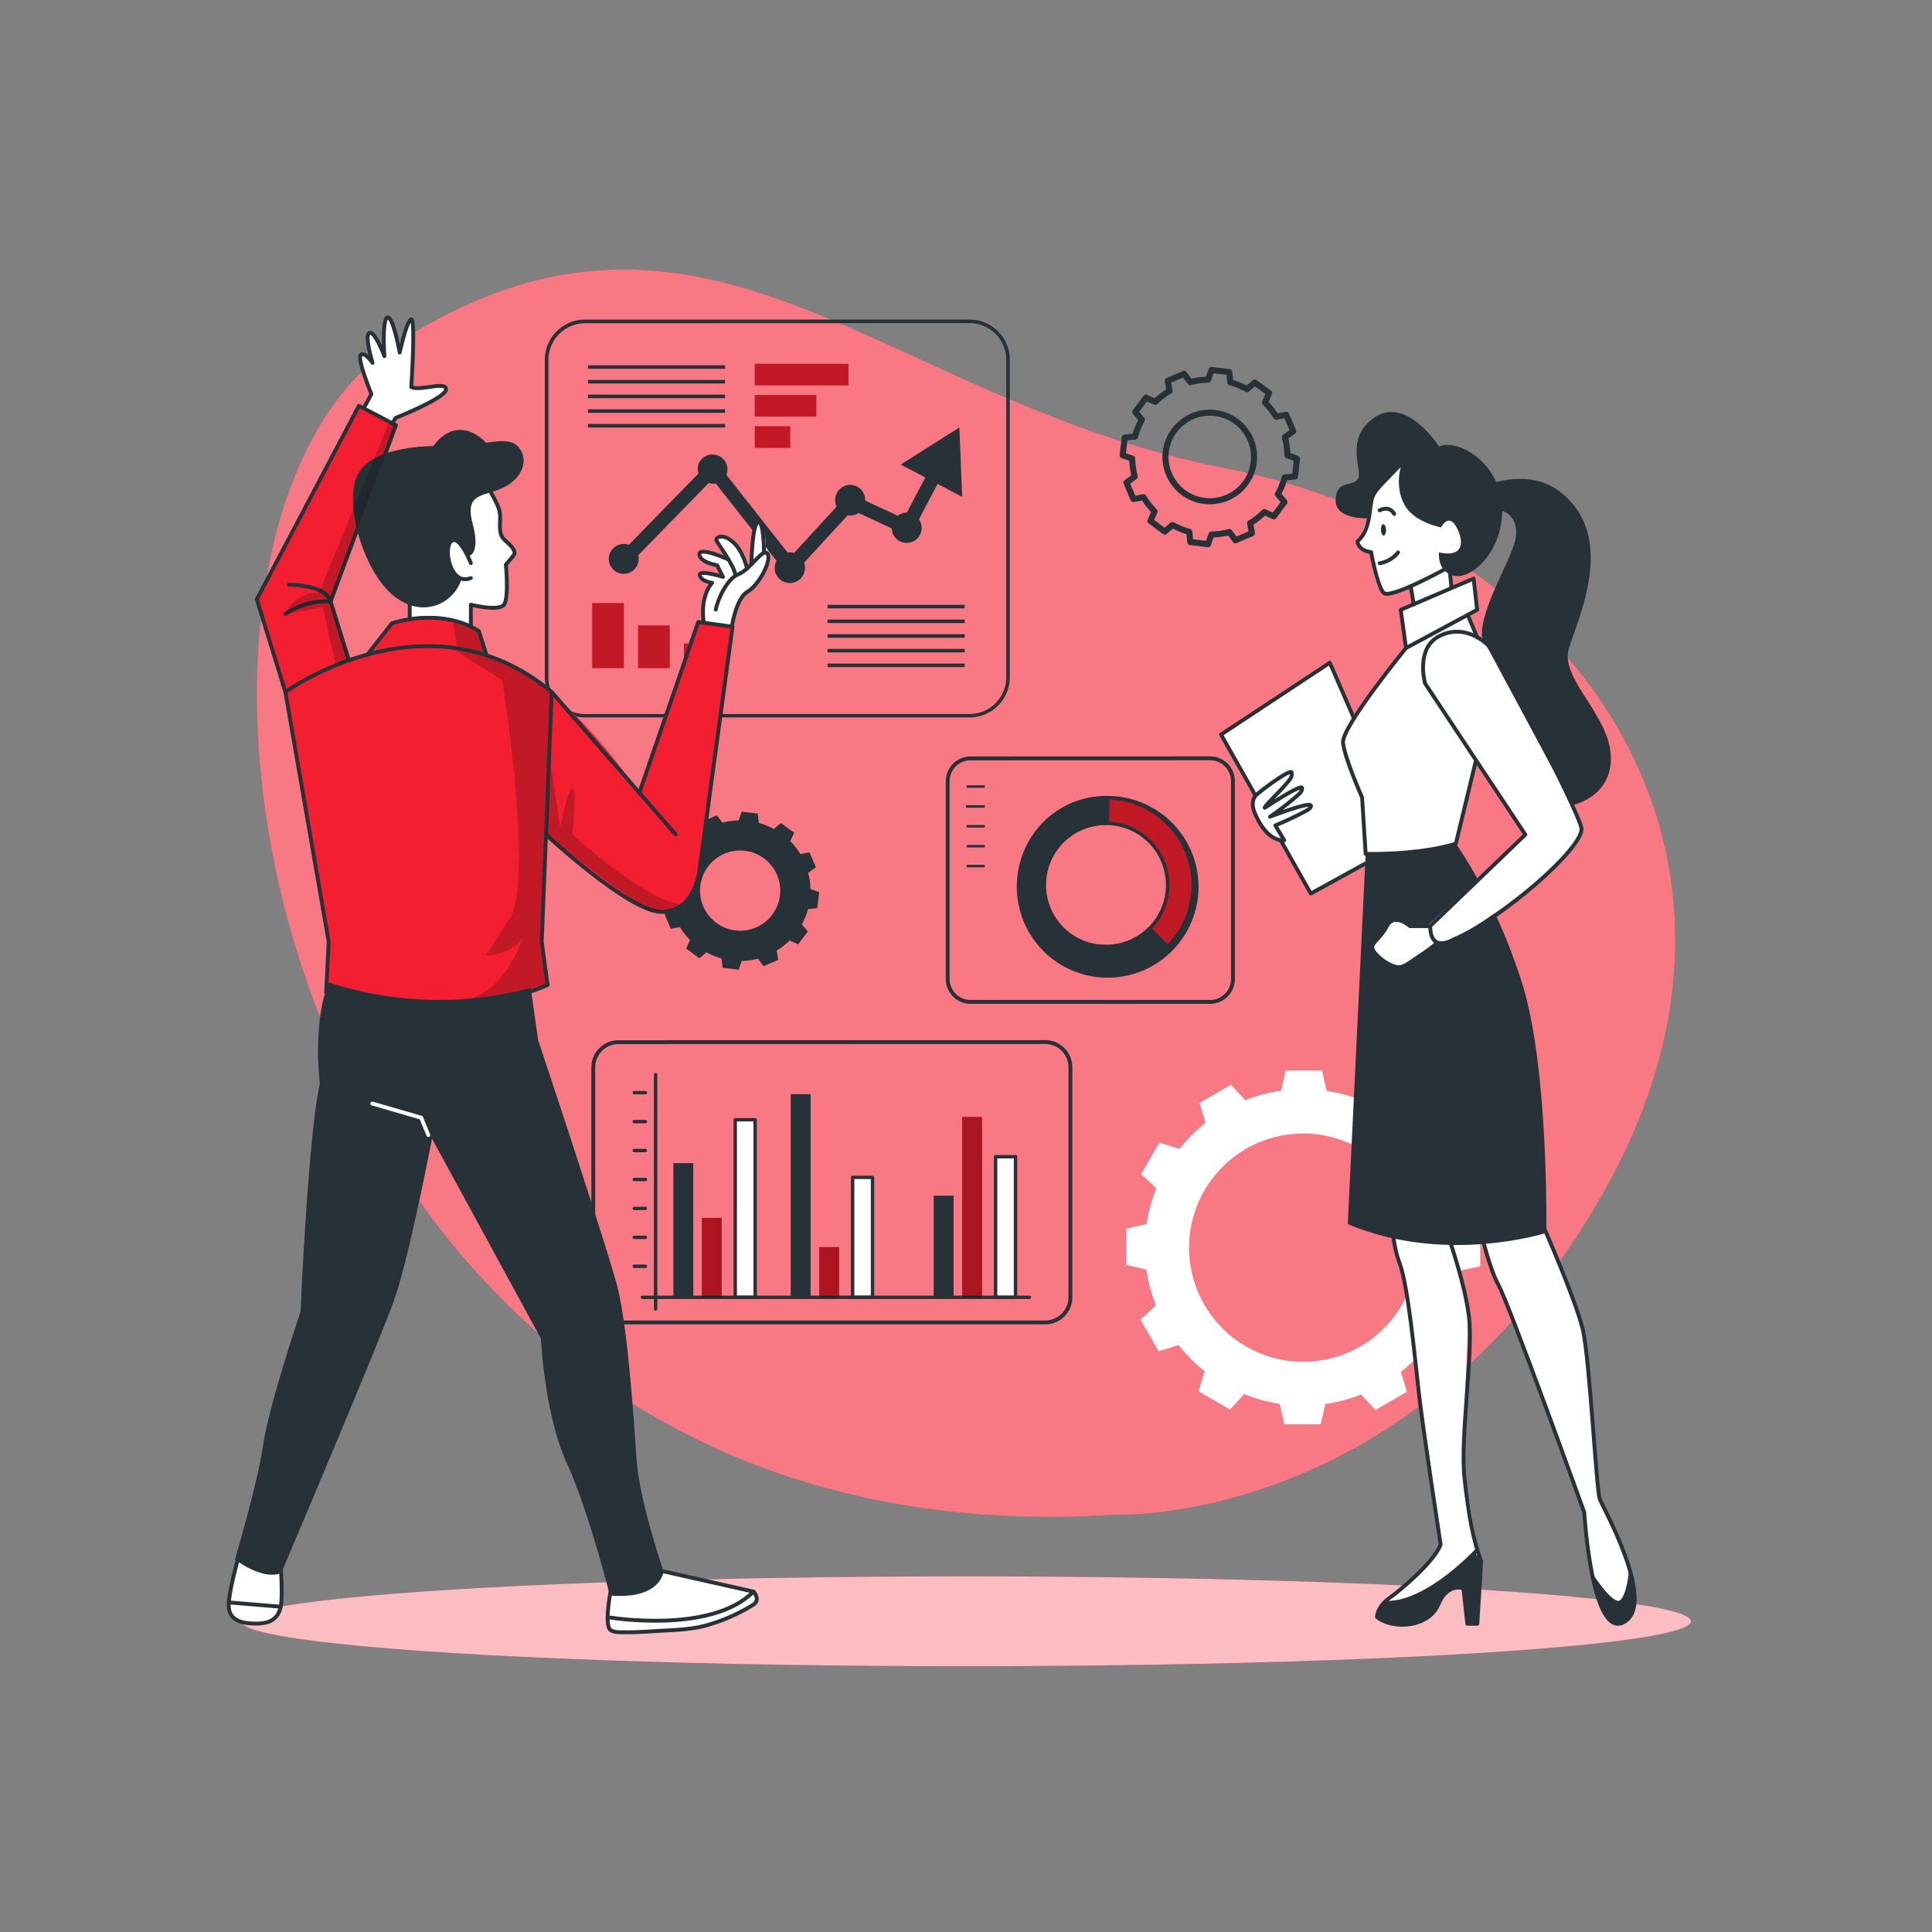 <svg viewBox="0 0 500 500" xmlns="http://www.w3.org/2000/svg"><rect x="0" y="0" width="500" height="500" fill="#808080" stroke="none"/><g id="freepik--background-simple--inject-16"><path style="fill:#F31F31" d="M288.4,392s77.86,3.64,127.11-84.35-8.7-168.93-98.22-186.42S183.17,38.07,103.38,88.34,67.93,406.33,288.4,392Z"></path><path style="fill:#fff;opacity:0.4" d="M288.4,392s77.86,3.64,127.11-84.35-8.7-168.93-98.22-186.42S183.17,38.07,103.38,88.34,67.93,406.33,288.4,392Z"></path></g><g id="freepik--Shadow--inject-16"><ellipse style="fill:#F31F31" ry="11.63" rx="187.6" cy="419.59" cx="250.01"></ellipse><ellipse style="fill:#fff;opacity:0.7" ry="11.63" rx="187.6" cy="419.59" cx="250.01"></ellipse></g><g id="freepik--Graphics--inject-16"><path style="fill:none;stroke:#263238;stroke-linejoin:round;stroke-width:1.571px" d="M291.08,113.24l-.54,4.58,2.48.88a20.29,20.29,0,0,0,.65,4.65l-2.15,1.56,1.81,4.25,2.61-.49a20.2,20.2,0,0,0,2.88,3.7l-1.09,2.44,3.7,2.76,2-1.7a19.74,19.74,0,0,0,4.35,1.76l.28,2.65,4.57.55.89-2.49a20.29,20.29,0,0,0,4.65-.65l1.57,2.14L324,138l-.47-2.6a20.23,20.23,0,0,0,3.69-2.88l2.44,1.09,2.76-3.7-1.71-2a19.47,19.47,0,0,0,1.76-4.34l2.65-.28.55-4.58-2.49-.89a19.67,19.67,0,0,0-.65-4.64l2.16-1.57-1.82-4.25-2.6.48a20.28,20.28,0,0,0-2.89-3.69l1.08-2.43L324.73,99l-2,1.71a20.52,20.52,0,0,0-4.32-1.76l-.28-2.65-4.58-.54-.89,2.48a20.14,20.14,0,0,0-4.64.66l-1.57-2.15-4.25,1.81.48,2.6A20.2,20.2,0,0,0,299,104l-2.43-1.08-2.77,3.7,1.71,2a19.83,19.83,0,0,0-1.76,4.35Zm10.63,3.67a11.46,11.46,0,1,1,10,12.73h0a11.46,11.46,0,0,1-10-12.73Z"></path><path style="fill:#263238" d="M171.61,225.94l-.49,4.15,2.25.8a18.19,18.19,0,0,0,.59,4.21l-2,1.42,1.64,3.85,2.36-.45a18.49,18.49,0,0,0,2.61,3.35l-1,2.21L181,248l1.81-1.55a17.71,17.71,0,0,0,3.94,1.6l.25,2.4,4.15.5.8-2.26a18,18,0,0,0,4.21-.59l1.42,1.95,3.84-1.65L201,246a18.49,18.49,0,0,0,3.35-2.61l2.21,1,2.5-3.34-1.55-1.83a17.92,17.92,0,0,0,1.6-3.93l2.4-.26.49-4.15-2.25-.8a18.19,18.19,0,0,0-.59-4.21l2-1.42-1.65-3.85-2.35.43a18.45,18.45,0,0,0-2.63-3.33l1-2.21L202.1,213l-1.82,1.55a17.81,17.81,0,0,0-3.92-1.59l-.25-2.4-4.15-.5-.8,2.26a18.11,18.11,0,0,0-4.21.59L185.53,211l-3.85,1.64.43,2.36a18.39,18.39,0,0,0-3.35,2.61l-2.21-1-2.5,3.35,1.55,1.82a18.2,18.2,0,0,0-1.6,3.94Zm9.63,3.32a10.38,10.38,0,1,1,9.08,11.54h0a10.39,10.39,0,0,1-9.08-11.54Z"></path><path style="fill:#fff" d="M383.08,327.75v-9.41l-5.25-1.19a40.53,40.53,0,0,0-2.44-9.26l4-3.69L374.67,296l-5.16,1.63a41.23,41.23,0,0,0-6.74-6.79l1.63-5.21-8.17-4.71-3.65,3.93a40.52,40.52,0,0,0-9.24-2.51l-1.2-5.3h-9.41l-1.2,5.26a40.15,40.15,0,0,0-9.26,2.44l-3.69-4-8.15,4.7,1.59,5.16a41.17,41.17,0,0,0-6.79,6.73l-5.2-1.61-4.7,8.14,3.94,3.67a40.57,40.57,0,0,0-2.51,9.23l-5.3,1.21v9.41l5.25,1.2a41.11,41.11,0,0,0,2.44,9.25l-4,3.7,4.71,8.17,5.15-1.59a40.79,40.79,0,0,0,6.76,6.76l-1.61,5.21,8.18,4.71,3.65-4a40.27,40.27,0,0,0,9.19,2.52l1.2,5.3h9.42l1.19-5.25a41.17,41.17,0,0,0,9.27-2.46l3.69,4,8.17-4.71-1.59-5.15a40.79,40.79,0,0,0,6.79-6.73l5.2,1.61,4.71-8.18-3.95-3.66a41.06,41.06,0,0,0,2.52-9.24Zm-16.27-4.86a29.54,29.54,0,1,1-29.54-29.54h0a29.54,29.54,0,0,1,29.54,29.54Z"></path><rect style="fill:#F31F31" height="5.59" width="24.24" y="94.15" x="195.34"></rect><rect style="fill:#F31F31" height="5.59" width="15.93" y="102.23" x="195.34"></rect><rect style="fill:#F31F31" height="5.59" width="9.17" y="110.31" x="195.34"></rect><rect style="opacity:0.2;isolation:isolate" height="5.59" width="24.24" y="94.15" x="195.34"></rect><rect style="opacity:0.2;isolation:isolate" height="5.59" width="15.93" y="102.23" x="195.34"></rect><rect style="opacity:0.2;isolation:isolate" height="5.59" width="9.17" y="110.31" x="195.34"></rect><rect style="fill:#F31F31" height="16.84" width="8.22" y="156.07" x="153.25"></rect><rect style="fill:#F31F31" height="11.06" width="8.22" y="161.86" x="165.12"></rect><rect style="fill:#F31F31" height="6.37" width="8.22" y="166.55" x="177"></rect><rect style="opacity:0.2;isolation:isolate" height="16.84" width="8.22" y="156.07" x="153.25"></rect><rect style="opacity:0.2;isolation:isolate" height="11.06" width="8.22" y="161.86" x="165.12"></rect><rect style="opacity:0.2;isolation:isolate" height="6.37" width="8.22" y="166.55" x="177"></rect><path style="fill:#263238" d="M250.94,185.66H151.41A10.39,10.39,0,0,1,141,175.27V93.1a10.41,10.41,0,0,1,10.39-10.39h99.53A10.4,10.4,0,0,1,261.33,93.1v82.17A10.39,10.39,0,0,1,250.94,185.66Zm-99.53-102a9.5,9.5,0,0,0-9.48,9.48v82.17a9.5,9.5,0,0,0,9.48,9.48h99.53a9.5,9.5,0,0,0,9.48-9.48V93.1a9.5,9.5,0,0,0-9.48-9.48Z"></path><rect style="fill:#263238" height="0.91" width="35.49" y="156.53" x="214.17"></rect><rect style="fill:#263238" height="0.91" width="35.49" y="160.34" x="214.17"></rect><rect style="fill:#263238" height="0.91" width="35.49" y="164.14" x="214.17"></rect><rect style="fill:#263238" height="0.91" width="35.49" y="167.94" x="214.17"></rect><rect style="fill:#263238" height="0.91" width="35.49" y="171.74" x="214.17"></rect><rect style="fill:#263238" height="0.91" width="35.49" y="94.53" x="152.16"></rect><rect style="fill:#263238" height="0.91" width="35.49" y="98.33" x="152.16"></rect><rect style="fill:#263238" height="0.91" width="35.49" y="102.13" x="152.16"></rect><rect style="fill:#263238" height="0.91" width="35.49" y="105.93" x="152.16"></rect><rect style="fill:#263238" height="0.91" width="35.49" y="109.73" x="152.16"></rect><path style="fill:#263238" d="M242.65,125.23l6.36,3.34-.73-17.94-15.17,9.6,6.36,3.33-4.79,9.11h0a3.78,3.78,0,0,0-2.33.8l-8.45-3.91v-.05a3.88,3.88,0,0,0-7.75-.38h0a2.41,2.41,0,0,0,0,.38,4.05,4.05,0,0,0,.35,1.61l-11,12a3.7,3.7,0,0,0-1.09-.17,2.76,2.76,0,0,0-.57.06L188,122.9a3.87,3.87,0,0,0-7.08-3.11,3.71,3.71,0,0,0-.33,1.54,4.29,4.29,0,0,0,.2,1.17L162.74,141a3.87,3.87,0,1,0,2.31,5h0a4,4,0,0,0,.23-1.33,3.38,3.38,0,0,0-.13-.94L183.4,125a3.53,3.53,0,0,0,1.11.18,3.42,3.42,0,0,0,.71-.07l15.75,20a3.91,3.91,0,1,0,6.88,3.73,3.83,3.83,0,0,0,.47-1.65,2.54,2.54,0,0,0,0-.39,4,4,0,0,0-.2-1.19l11.26-12.26a3.57,3.57,0,0,0,.65.06,3.87,3.87,0,0,0,2.16-.66l8.6,4a3.87,3.87,0,1,0,7.73-.37,3.83,3.83,0,0,0-.69-2Z"></path><g id="freepik--chart-1--inject-2--inject-16"><path style="fill:none;stroke:#263238;stroke-linejoin:round" d="M251.17,196.27a5.91,5.91,0,0,0-5.9,5.91v51.21a5.9,5.9,0,0,0,5.9,5.9h62a5.91,5.91,0,0,0,5.91-5.9V202.15a5.91,5.91,0,0,0-5.91-5.9Z"></path><rect style="fill:#263238" height="0.63" width="4.71" y="203.25" x="250.16"></rect><rect style="fill:#263238" height="0.63" width="4.71" y="208.39" x="250.16"></rect><rect style="fill:#263238" height="0.63" width="4.71" y="213.53" x="250.16"></rect><rect style="fill:#263238" height="0.63" width="4.71" y="218.68" x="250.16"></rect><rect style="fill:#263238" height="0.63" width="4.71" y="208.39" x="249.98"></rect><rect style="fill:#263238" height="0.63" width="4.71" y="223.82" x="250.16"></rect></g><path style="fill:#F31F31" d="M285.76,251.64a22.59,22.59,0,1,0-22.12-23,22.58,22.58,0,0,0,22.12,23Zm.79-38.54a16,16,0,1,1-16.32,15.67A16,16,0,0,1,286.55,213.1Z"></path><path style="opacity:0.2;isolation:isolate" d="M285.76,251.64a22.59,22.59,0,1,0-22.12-23,22.58,22.58,0,0,0,22.12,23Zm.79-38.54a16,16,0,1,1-16.32,15.67A16,16,0,0,1,286.55,213.1Z"></path><path style="fill:#263238" d="M270,245.22a23,23,0,0,0,32.53.14.48.48,0,0,0,0-.64L297.84,240a.45.45,0,0,0-.32-.14.57.57,0,0,0-.33.13,15.36,15.36,0,0,1-11.28,4.51l-1.11,0a15.45,15.45,0,0,1-9.21-3.71c-.23-.21-.47-.42-.69-.64a15.79,15.79,0,0,1-1.75-20.27.41.41,0,0,0,.05-.09c.1-.14.21-.26.33-.4a15.47,15.47,0,0,1,13-5.86.45.45,0,0,0,.46-.44h0l.13-6.63a.46.46,0,0,0-.44-.47h0A23,23,0,0,0,270,245.22Z"></path><path style="fill:#263238" d="M286.69,206a23.51,23.51,0,1,1-.05,0Zm-.92,45.17a22.14,22.14,0,1,0-21.68-22.58h0A22.15,22.15,0,0,0,285.77,251.18Zm.79-38.54a16.42,16.42,0,1,1-16.75,16.08,16.42,16.42,0,0,1,16.75-16.08Zm-.65,31.91a15.51,15.51,0,1,0-15.19-15.82h0a15.51,15.51,0,0,0,15.19,15.81Z"></path><line style="fill:none;stroke:#263238;stroke-linecap:round;stroke-linejoin:round;stroke-width:0.879px" y2="338.79" x2="169.67" y1="278.13" x1="169.67"></line><rect style="fill:#263238" height="34.73" width="5.15" y="301.02" x="174.27"></rect><rect style="fill:#F31F31" height="20.55" width="5.15" y="315.19" x="181.63"></rect><rect style="fill:#fff;stroke:#263238;stroke-linejoin:round;stroke-width:0.879px" height="45.96" width="5.15" y="289.79" x="190.28"></rect><rect style="fill:#263238" height="52.58" width="5.15" y="283.16" x="204.64"></rect><rect style="fill:#F31F31" height="13.01" width="5.15" y="322.74" x="212.01"></rect><rect style="fill:#fff;stroke:#263238;stroke-linejoin:round;stroke-width:0.879px" height="31.05" width="5.15" y="304.7" x="220.66"></rect><rect style="fill:#263238" height="26.29" width="5.15" y="309.45" x="241.64"></rect><rect style="fill:#F31F31" height="46.69" width="5.15" y="289.05" x="249.01"></rect><rect style="fill:#fff;stroke:#263238;stroke-linejoin:round;stroke-width:0.879px" height="36.38" width="5.15" y="299.36" x="257.66"></rect><line style="fill:none;stroke:#263238;stroke-linecap:round;stroke-linejoin:round;stroke-width:0.879px" y2="327.71" x2="167.02" y1="327.71" x1="164.14"></line><line style="fill:none;stroke:#263238;stroke-linecap:round;stroke-linejoin:round;stroke-width:0.879px" y2="320.22" x2="167.02" y1="320.22" x1="164.14"></line><line style="fill:none;stroke:#263238;stroke-linecap:round;stroke-linejoin:round;stroke-width:0.879px" y2="312.74" x2="167.02" y1="312.74" x1="164.14"></line><line style="fill:none;stroke:#263238;stroke-linecap:round;stroke-linejoin:round;stroke-width:0.879px" y2="305.25" x2="167.02" y1="305.25" x1="164.14"></line><line style="fill:none;stroke:#263238;stroke-linecap:round;stroke-linejoin:round;stroke-width:0.879px" y2="297.76" x2="167.02" y1="297.76" x1="164.14"></line><line style="fill:none;stroke:#263238;stroke-linecap:round;stroke-linejoin:round;stroke-width:0.879px" y2="290.27" x2="167.02" y1="290.27" x1="164.14"></line><line style="fill:none;stroke:#263238;stroke-linecap:round;stroke-linejoin:round;stroke-width:0.879px" y2="282.78" x2="167.02" y1="282.78" x1="164.14"></line><line style="fill:none;stroke:#263238;stroke-linecap:round;stroke-linejoin:round;stroke-width:0.879px" y2="335.75" x2="266.42" y1="335.75" x1="166.26"></line><rect style="opacity:0.3" height="20.55" width="5.15" y="315.19" x="181.63"></rect><rect style="opacity:0.3" height="13.01" width="5.15" y="322.74" x="212.01"></rect><rect style="opacity:0.3" height="46.69" width="5.15" y="289.05" x="249.01"></rect><path style="fill:none;stroke:#263238;stroke-linejoin:round" d="M160.05,269.71a6.52,6.52,0,0,0-6.51,6.51v59.51a6.53,6.53,0,0,0,6.51,6.52H270.5a6.54,6.54,0,0,0,6.52-6.52V276.2a6.53,6.53,0,0,0-6.52-6.52Z"></path></g><g id="freepik--character-1--inject-16"><path style="fill:#fff" d="M72.65,402.74s2.31,15.42-3.28,17-9.47-.5-10.17-2.81,4.25-18.81,4.25-18.81Z"></path><path style="fill:#fff" d="M169.88,406.15l24.3,5.76s1.84,1,1.64,2.65-11.29,5.88-14.4,6.41-21.06,2.87-23.61.68S160.65,402,160.65,402Z"></path><path style="fill:#fff" d="M125.88,124.92s3.42,5.16,3.47,7.77-.27,5.59,1.33,7.13,2.83,3.22,2.17,4-1.93,2.3-1.93,2.3,1.65,8.79-.49,10.38-8.57,0-8.57,0v5.68s-9.14-3-15.45-2.44l-1.12-12.17S119,121.21,125.88,124.92Z"></path><path style="fill:#fff" d="M182.1,160.88s-.82-6.24,2.22-10c0,0-3.64-.62-3.2-1.94s6,.41,6,.41l-1.5-3s-5.25-1.74-4.6-3.37,8.35,2.38,8.35,2.38-4.57-3.82-3.93-5.41,5.29-1.56,7.77,6.68l1.26-1.57s.45-9.38,1.74-9.89c0,0,2,1.1,2,6.49,0,0,2,2.41.73,4.45s-4.26,6.63-6.8,8.35-2.53,8.43-2.53,8.43Z"></path><path style="fill:#fff" d="M101.62,109.59l1.15-1.54s12.87-5.74,12.55-7.53-7.61.68-9-.27c0,0,1.33-16.94,0-17.49s-2.81,7.95-2.81,7.95-1.87-8.72-3.31-8.47-.84,9-.84,9-2.75-5.61-3.82-5.09.53,7.36.53,7.36-2-2.35-2.8-1.64A26.51,26.51,0,0,0,96.12,102l-2.78,4.7Z"></path><path style="fill:#F31F31" d="M180.71,160.92l8.87,1.24s-6.49,55-8.4,61.79-3.63,11.67-10.15,12-29.75-19.2-29.75-19.2l-1.08,27,1.51,11.2s-28.41,14.93-57.3,1.94l.65-13.14L74.65,183.65l-8.19-28.54L92.89,105l9.58,5-16.9,45.61,4.73,15.23,5.29-2.12,5.85-7.46s9.92-5.15,22.47,2l2,6.26s14.72,1.11,39.57,35.56Z"></path><path style="opacity:0.2" d="M117.3,160.92l1.12,7.7S126.68,174.1,130,176c0,0,8.12,51.28,2.11,61.37l-6.33,9.91s6.47,0,9.45-4.53c0,0-3.71,12.38-13.33,15.71,0,0,14.77-1.54,19.85-3.5l-1.51-11.2,2.43-62.45s2.29-4.18-16.75-11.67l-2.81-6.75Z"></path><path style="fill:none;stroke:#263238;stroke-linecap:round;stroke-linejoin:round" d="M125.88,125.62s3.1,4.54,3.47,7.07-.73,5.32,1.33,7.13,3,3,2.17,4-1.93,2.3-1.93,2.3.84,8.57-.49,10.38-8.57,0-8.57,0v5.68"></path><path style="fill:none;stroke:#263238;stroke-linecap:round;stroke-linejoin:round" d="M121.86,145.74s-2.9-7.49-5.07-5.68-.24,11.71,5.07,9.54"></path><path style="fill:#263238" d="M121.07,144s3.45-.28,1.27-8.37,2.54-7,7.61-9.3,6.28-6.52,5.19-9.05-2.9-3.87-9.3-2.66c0,0-7-8.09-13.76.85,0,0-15.22-.24-19.32,7s1.33,25.72,9.3,31.88,15.76,1.23,17.38-4.56c0,0-5.43-2.93-2.65-9.69C116.79,140.06,119.32,139.16,121.07,144Z"></path><path style="fill:none;stroke:#263238;stroke-linecap:round;stroke-linejoin:round" d="M73.86,179.09s36.83-26.71,68.93,0l-2.59,64.62,1.51,11.2s-27.14,12.71-57.3,1.94l.65-13.14Z"></path><path style="fill:none;stroke:#263238;stroke-linecap:round;stroke-linejoin:round" d="M95.1,169.38l6.34-8.08s12.43-4.3,22.47,2l2,6.26"></path><line style="fill:none;stroke:#263238;stroke-linecap:round;stroke-linejoin:round" y2="215.97" x2="174.86" y1="179.09" x1="142.79"></line><path style="fill:none;stroke:#263238;stroke-linecap:round;stroke-linejoin:round" d="M141.31,216s21.25,19.77,29.72,20,9.88-10,9.88-10l8.67-63.8-8.87-1.24-15.26,44.23"></path><path style="fill:none;stroke:#263238;stroke-linecap:round;stroke-linejoin:round" d="M189.43,162s1.11-7.21,4-8.85,6.32-8,5.22-9.83-4.46,4.12-7.49,5.26-5.49,6.74-5.91,9.17"></path><path style="fill:none;stroke:#263238;stroke-linecap:round;stroke-linejoin:round" d="M197.72,143.06s0-8.33-1.53-7.94-1.74,10.94-1.74,10.94"></path><path style="fill:none;stroke:#263238;stroke-linecap:round;stroke-linejoin:round" d="M193.33,147.13s-1-4.67-3.75-6.95-4.47-1.05-4.16-.28,5,7,4.89,9.12"></path><path style="fill:none;stroke:#263238;stroke-linecap:round;stroke-linejoin:round" d="M188.57,144.82s-7.55-3.46-7.57-1.39,4.6,2.87,4.6,2.87l1.5,3s-6.36-2-6-.41,3.2,1.94,3.2,1.94-3.09,3.06-2.22,10"></path><path style="fill:#263238" d="M137.34,255.66l1.93,13.52s17.77,53.31,20.47,63.73,4.25,34,5,44.81,7,29,7,29-.77,7.34-13.9,6.18c0,0-5.41-21.63-11.2-34.38S140,346.43,140,346.43l-28.2-51.76s-5.77,30.14-9.65,41.33c-4,11.54-31.27,75.57-29.36,71.08,0,0-3.86,2.32-12-3.48,0,0,5.79-19.31,7.33-29.74s9.66-34.38,9.66-34.38,1.93-45.19,5-59.1c0,0-2-15.32,2.27-26.14A91.92,91.92,0,0,0,137.34,255.66Z"></path><polyline style="fill:none;stroke:#fff;stroke-linecap:round;stroke-linejoin:round" points="96.35 285.59 109.01 289.27 110.85 293.76"></polyline><path style="fill:none;stroke:#263238;stroke-linecap:round;stroke-linejoin:round" d="M158.12,411.32s-1.71,8.57-.31,10.33c.74.92,2.94.75,4,.77,2.44.05,4.89-.11,7.33-.27,4.88-.32,9.88-.27,14.59-1.78A46.41,46.41,0,0,0,195,415.26c1.92-1.28,0-3.35,0-3.35l-23.25-5.22"></path><path style="fill:none;stroke:#263238;stroke-linecap:round;stroke-linejoin:round" d="M158,418.63s26.13,4.29,37-6.72"></path><path style="fill:none;stroke:#263238;stroke-linecap:round;stroke-linejoin:round" d="M61.8,402.74s-3,10.29-2.56,13.53,3.69,4,7.49,3.91,5.36-1.79,5.92-4.36,0-10.88,0-10.88"></path><line style="fill:none;stroke:#263238;stroke-linecap:round;stroke-linejoin:round" y2="415.82" x2="72.65" y1="414.7" x1="59.2"></line><path style="fill:none;stroke:#263238;stroke-linecap:round;stroke-linejoin:round" d="M94.31,105.32c1.14-2.08,1.81-3.35,1.81-3.35S92.41,93,93.34,91.9s3.08,2,3.08,2-2.2-7.13-.81-7.74,3.87,6,3.87,6-.65-9.55.79-10,3.17,9.08,3.17,9.08,1.86-8.48,3-8.56,0,17.49,0,17.49c2.3,1.13,9.06-1.63,9,.6s-13,7.36-13,7.36a5.78,5.78,0,0,0-.59.94"></path><polyline style="fill:none;stroke:#263238;stroke-linecap:round;stroke-linejoin:round" points="73.86 179.09 66.46 155.11 92.89 105.03 102.47 110.04 85.57 155.65 90.3 170.88"></polyline><path style="fill:none;stroke:#263238;stroke-linecap:round;stroke-linejoin:round" d="M74.72,151.32s9.48-.08,10.85,4.33a19,19,0,0,0-11.71,3.24"></path><line style="fill:none;stroke:#263238;stroke-linecap:round;stroke-linejoin:round" y2="153.31" x2="106.04" y1="160.26" x1="106.04"></line><path style="opacity:0.2" d="M142.63,198.43,145,214.2s1.94-10.29,3.15-10.29,0,12.06,0,12.06,19.88,18,28.48,18.1c0,0-4.78,3.36-9.57.86s-25.79-19-25.79-19Z"></path><path style="opacity:0.2" d="M100.77,109.15,82.59,153.31s-6.33-.1-8.73,5.58l9.72-1.74,3.27,15,3.45-1.31-4.73-15.23L102.47,110Z"></path></g><g id="freepik--character-2--inject-16"><polygon style="fill:#fff" points="351.31 186.81 344.15 171.52 316.01 190.11 339.23 231.25 357.34 220.97 351.31 186.81"></polygon><path style="fill:#fff" d="M374.5,319.06s4.55,12.63,5.22,18.78-1.38,32.05-.94,39.19,4.3,28.45,4.3,28.45-18.93,13.76-24.94,9.33c0,0,13.34-10.8,14.69-15.1l-4.32-29.19L364.22,336s-1.09-7.21-2.61-10.92-1.29-11.58-1.29-11.58Z"></path><path style="fill:none;stroke:#263238;stroke-linecap:round;stroke-linejoin:round" d="M374.1,317.94s4.92,13.3,6.07,22.85S377.86,372,379,382.43s2.31,16.2,4.33,21.69l-1,16.11h-2.59l-1-9.14s-4.06-1.69-6.52,4.16-11.55,6.62-15.86,3.23c0,0,0-2.62,3.24-4.93s11.7-9.53,13.24-13.84c0,0-4.62-30-5.7-39.72s-2.77-27.39-4.93-33.09-2.15-13.85-2.15-13.85"></path><path style="fill:none;stroke:#263238;stroke-linecap:round;stroke-linejoin:round" d="M382.34,401.1S369.65,414.9,359,414.81"></path><path style="fill:#263238" d="M358.14,414.81a11.26,11.26,0,0,0,5.2-.65c2.87-1,13.2-6,18.28-12.31l1.56,1.77-.82,16.24-2.61.37-1-9.14s-3.34-1.53-5.49,2.23-3.7,6.34-7.46,7.17-9.43-2-9.43-2S355.38,417,358.14,414.81Z"></path><path style="fill:#fff" d="M383.35,319.49a115.94,115.94,0,0,0,4.34,12.91c2.27,5.21,21.88,57.9,21.88,57.9s1.49,28.52,9.84,28.43-.33-19.93-.33-19.93L414,387.93s-1.94-31.93-4.34-43.67l-10.22-27.53Z"></path><path style="fill:none;stroke:#263238;stroke-linecap:round;stroke-linejoin:round" d="M399.55,317.65s8.39,19.09,10.12,26.61,3.47,41.35,4.34,43.67,14.75,26.89,6.36,31.81S410,391.4,410,391.4s-19.37-53.8-22.27-59-6.07-20.25-6.07-20.25Z"></path><path style="fill:none;stroke:#263238;stroke-linecap:round;stroke-linejoin:round" d="M422,407.13s-.58,6.66-2.78,7.6-7.06-6.57-7.06-6.57"></path><path style="fill:#263238" d="M412.18,409.31s3,11.36,7,10.88,4.72-6.79,2.83-11.66c0,0-.67,5-2.78,6.2C417.1,414.76,412.18,409.31,412.18,409.31Z"></path><path style="fill:#263238" d="M376.77,218.35s10.11,13.8,17.12,36,6.29,64.72,6.29,64.72-26.09,8.39-51.38-2.27L353.43,221S369.7,221.3,376.77,218.35Z"></path><path style="fill:#fff" d="M363.71,118.27s-7.86,7.36-8.78,12.18a37.81,37.81,0,0,1-3.62,9.67,7.05,7.05,0,0,0,3.53,2.76s.51,9.87,3.38,10.63l6.86-1.8.73,4.23,9.84-3.74v-5.7l7.5-4.9-2.67-12.81-12.2-5.7Z"></path><path style="fill:#fff" d="M353.38,220.23l-.87-13.84s-6.4-12-4.37-16.36c2.24-4.79,15.7-22.53,15.7-22.53l-1.32-9.68,18.86-8.08.9,8.08L380,159.51l2.53,5.42s.16-1.61,4.54,6.56,20.88,37.24,22.18,42.82-25.66,25.24-34.76,29.88c0,0-1.05-2.25-11.86,6-2.75-.48-6.55-2.95-7.36-4.48s3.11-5.17,3.11-5.17,2.36-4.46,6.53-.89h4.44L394.76,216l-12.88-18.85-5.11,21.17S360.24,223.34,353.38,220.23Z"></path><polygon style="fill:none;stroke:#263238;stroke-linecap:round;stroke-linejoin:round" points="362.52 157.82 363.87 167.71 382.28 157.82 381.38 149.74 362.52 157.82"></polygon><path style="fill:none;stroke:#263238;stroke-linecap:round;stroke-linejoin:round" d="M363.87,167.71s-16.75,20.49-16.3,24.53,4.94,14.15,4.94,14.15l.92,14.6s13.55.37,23.34-2.64l5.11-21.17"></path><path style="fill:none;stroke:#263238;stroke-linecap:round;stroke-linejoin:round" d="M394.76,216l-25.95-39.12s-2.55-9,3.59-12.21,11.48.86,13.39,3,22.51,41.83,23.47,46.6-20.8,23.85-33.39,29c0,0-5.73,3.44-5.73-3.62Z"></path><line style="fill:none;stroke:#263238;stroke-linecap:round;stroke-linejoin:round" y2="159.13" x2="379.85" y1="164.93" x1="382.28"></line><path style="fill:none;stroke:#263238;stroke-linecap:round;stroke-linejoin:round" d="M370.14,239.69h-5.22s-4.07-3.64-6,0-4.37,4.36-3.64,6.06,4.91,5.09,7.36,4.48S372,244,372,244"></path><path style="fill:none;stroke:#263238;stroke-linecap:round;stroke-linejoin:round" d="M361.83,120.86s-6.13,5.36-6.81,8.33-.39,8-3.71,10.93c0,0,.17,2.4,3.53,2.76,0,0,1.72,9.47,3.38,10.63s11.82-4.08,15.8-6.24a5.27,5.27,0,0,0,2.09-2.91"></path><path style="fill:none;stroke:#263238;stroke-linecap:round;stroke-linejoin:round" d="M357.07,145.77a7.72,7.72,0,0,0,4.76-2.81"></path><path style="fill:none;stroke:#263238;stroke-linecap:round;stroke-linejoin:round" d="M357.07,132.07s2.42-1.41,3.75.93"></path><path style="fill:#263238" d="M358.73,137.1c0,.81-.23,1.47-.6,1.49s-.71-.62-.75-1.42.23-1.48.6-1.5S358.69,136.29,358.73,137.1Z"></path><line style="fill:none;stroke:#263238;stroke-linecap:round;stroke-linejoin:round" y2="156.38" x2="365.89" y1="151.71" x1="365.08"></line><path style="fill:#263238" d="M372.94,136.48s1.5-2.91,3.17-1.21,4.84,9.56-3.71,7.69c0,0-.57,4.8,3.71,6s12.41-5.42,12.68-16.71-10.63-18.91-16.39-16.73c0,0-8.35-13.09-16.63-7.51s-2.7,14.17-4.46,16.11-5.52.12-5.64,5.33,8.59,4.68,8.59,4.68l1.05-5.74,7.21-7.53s-1.7,5.44,1.19,10.17C366.32,135.29,372.94,136.48,372.94,136.48Z"></path><path style="fill:#263238" d="M388.79,132.25s4,.9,3.56,6.31-9.47,18.71-8.79,26.37l23.31,43.44s10.49-2,10-12.8-13.29-19.9-10.82-27.86,12.17-28.23-1.57-39.85-35.16,6.19-35.16,6.19l10.49-3.38Z"></path><polyline style="fill:none;stroke:#263238;stroke-linecap:round;stroke-linejoin:round" points="350.41 185.92 344.15 171.52 316.01 190.11 339.23 231.25 353.31 223.5"></polyline><path style="fill:#fff;stroke:#263238;stroke-linecap:round;stroke-linejoin:round" d="M324.77,210.46s-1.52-3.14.51-4.87,9-6.86,9-5.6a2.2,2.2,0,0,1-.48,1.73c-2,2.68-6.79,7-6.48,7.35,0,0,8.74-5.8,9.58-5.25.21.14.09.89-.64,1.62a75.63,75.63,0,0,1-7.57,5.92s9.22-3.57,10.41-3c.34.16.27.68-.8,1.33a84.1,84.1,0,0,1-8.25,3.92l2.31,3.86S328,218.23,324.77,210.46Z"></path><line style="fill:none;stroke:#263238;stroke-linejoin:round" y2="152.2" x2="375.65" y1="145.77" x1="375.01"></line></g></svg>